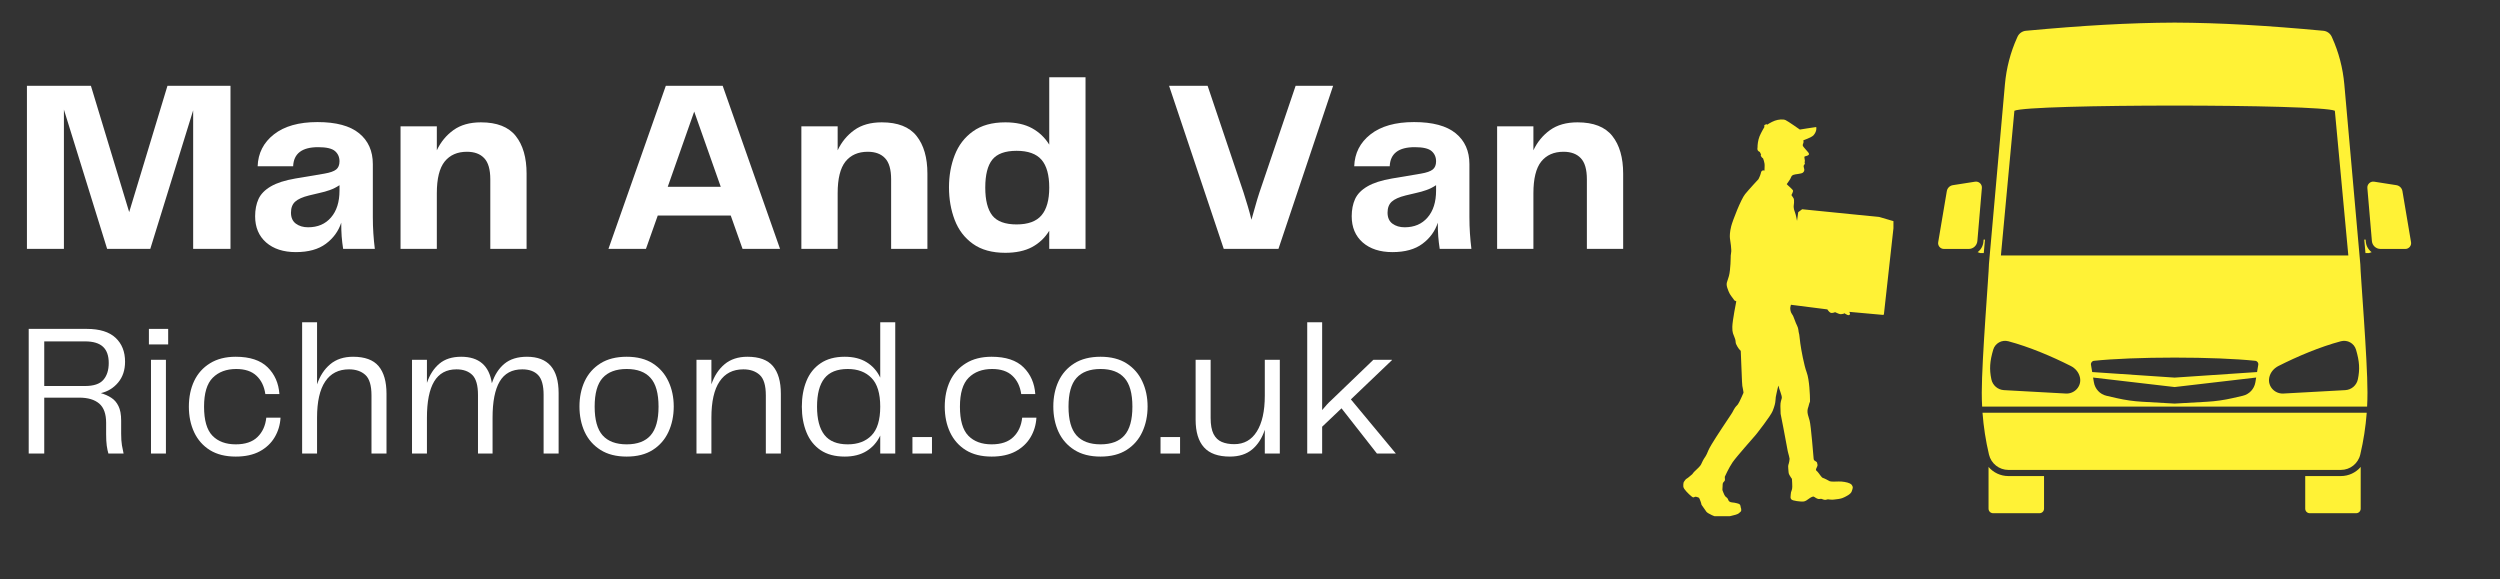 <svg xmlns="http://www.w3.org/2000/svg" xmlns:xlink="http://www.w3.org/1999/xlink" width="600" viewBox="0 0 450 104.25" height="139" preserveAspectRatio="xMidYMid meet"><rect x="0" y="0" width="450" height="104.25" fill="#333333" stroke="none"/><defs><g></g><clipPath id="c87a8f248b"><path d="M 348.711 32 L 357 32 L 357 45 L 348.711 45 Z M 348.711 32 " clip-rule="nonzero"></path></clipPath><clipPath id="c48ce81f48"><path d="M 426 32 L 434.344 32 L 434.344 45 L 426 45 Z M 426 32 " clip-rule="nonzero"></path></clipPath><clipPath id="911b92c1ba"><path d="M 356 4.07 L 427 4.07 L 427 74 L 356 74 Z M 356 4.07 " clip-rule="nonzero"></path></clipPath><clipPath id="51deffc754"><path d="M 414 84 L 425 84 L 425 92.684 L 414 92.684 Z M 414 84 " clip-rule="nonzero"></path></clipPath><clipPath id="cbec4005ca"><path d="M 357 84 L 368 84 L 368 92.684 L 357 92.684 Z M 357 84 " clip-rule="nonzero"></path></clipPath><clipPath id="5bd67346a2"><path d="M 302.996 21.43 L 340.82 21.43 L 340.82 92.914 L 302.996 92.914 Z M 302.996 21.43 " clip-rule="nonzero"></path></clipPath></defs><g fill="#ffffff" fill-opacity="1"><g transform="translate(2.285, 44.802)"><g><path d="M 39.203 -29.359 L 39.203 0 L 32.484 0 L 32.484 -24.938 L 24.766 0 L 17 0 L 9.219 -25.078 L 9.219 0 L 2.562 0 L 2.562 -29.359 L 14.078 -29.359 L 20.969 -6.625 L 27.859 -29.359 Z M 39.203 -29.359 "></path></g></g></g><g fill="#ffffff" fill-opacity="1"><g transform="translate(43.985, 44.802)"><g><path d="M 9.266 0.578 C 7.035 0.578 5.254 0 3.922 -1.156 C 2.598 -2.32 1.938 -3.895 1.938 -5.875 C 1.938 -7.051 2.141 -8.086 2.547 -8.984 C 2.961 -9.879 3.703 -10.633 4.766 -11.25 C 5.828 -11.875 7.301 -12.348 9.188 -12.672 L 14.391 -13.547 C 15.422 -13.723 16.133 -13.973 16.531 -14.297 C 16.926 -14.617 17.125 -15.109 17.125 -15.766 C 17.125 -16.523 16.852 -17.141 16.312 -17.609 C 15.77 -18.078 14.758 -18.312 13.281 -18.312 C 10.375 -18.312 8.875 -17.164 8.781 -14.875 L 2.391 -14.875 C 2.473 -17.227 3.445 -19.141 5.312 -20.609 C 7.188 -22.086 9.801 -22.828 13.156 -22.828 C 16.508 -22.828 19.008 -22.156 20.656 -20.812 C 22.301 -19.469 23.125 -17.617 23.125 -15.266 L 23.125 -5.734 C 23.125 -4.703 23.156 -3.723 23.219 -2.797 C 23.281 -1.867 23.367 -0.938 23.484 0 L 17.781 0 C 17.664 -0.738 17.578 -1.484 17.516 -2.234 C 17.461 -2.984 17.438 -3.812 17.438 -4.719 C 16.938 -3.188 16.016 -1.922 14.672 -0.922 C 13.336 0.078 11.535 0.578 9.266 0.578 Z M 11.469 -3.891 C 13.207 -3.891 14.582 -4.477 15.594 -5.656 C 16.613 -6.832 17.125 -8.445 17.125 -10.5 L 17.125 -11.469 C 16.562 -11.094 15.984 -10.801 15.391 -10.594 C 14.805 -10.383 14.176 -10.207 13.5 -10.062 L 11.656 -9.625 C 10.477 -9.332 9.641 -8.957 9.141 -8.5 C 8.641 -8.039 8.391 -7.383 8.391 -6.531 C 8.391 -5.645 8.68 -4.984 9.266 -4.547 C 9.859 -4.109 10.594 -3.891 11.469 -3.891 Z M 11.469 -3.891 "></path></g></g></g><g fill="#ffffff" fill-opacity="1"><g transform="translate(69.535, 44.802)"><g><path d="M 17.031 -22.781 C 19.914 -22.781 22.004 -21.961 23.297 -20.328 C 24.598 -18.691 25.25 -16.43 25.25 -13.547 L 25.25 0 L 18.719 0 L 18.719 -12.531 C 18.719 -14.301 18.352 -15.566 17.625 -16.328 C 16.906 -17.098 15.867 -17.484 14.516 -17.484 C 12.785 -17.484 11.445 -16.895 10.5 -15.719 C 9.562 -14.539 9.094 -12.641 9.094 -10.016 L 9.094 0 L 2.562 0 L 2.562 -22.062 L 9.094 -22.062 L 9.094 -17.75 C 9.801 -19.25 10.801 -20.461 12.094 -21.391 C 13.383 -22.316 15.031 -22.781 17.031 -22.781 Z M 17.031 -22.781 "></path></g></g></g><g fill="#ffffff" fill-opacity="1"><g transform="translate(97.027, 44.802)"><g></g></g></g><g fill="#ffffff" fill-opacity="1"><g transform="translate(108.191, 44.802)"><g><path d="M 25.469 0 L 23.344 -6 L 10.203 -6 L 8.078 0 L 1.328 0 L 11.656 -29.359 L 21.891 -29.359 L 32.219 0 Z M 12 -11.172 L 21.547 -11.172 L 16.766 -24.719 Z M 12 -11.172 "></path></g></g></g><g fill="#ffffff" fill-opacity="1"><g transform="translate(141.684, 44.802)"><g><path d="M 17.031 -22.781 C 19.914 -22.781 22.004 -21.961 23.297 -20.328 C 24.598 -18.691 25.25 -16.43 25.25 -13.547 L 25.25 0 L 18.719 0 L 18.719 -12.531 C 18.719 -14.301 18.352 -15.566 17.625 -16.328 C 16.906 -17.098 15.867 -17.484 14.516 -17.484 C 12.785 -17.484 11.445 -16.895 10.5 -15.719 C 9.562 -14.539 9.094 -12.641 9.094 -10.016 L 9.094 0 L 2.562 0 L 2.562 -22.062 L 9.094 -22.062 L 9.094 -17.75 C 9.801 -19.25 10.801 -20.461 12.094 -21.391 C 13.383 -22.316 15.031 -22.781 17.031 -22.781 Z M 17.031 -22.781 "></path></g></g></g><g fill="#ffffff" fill-opacity="1"><g transform="translate(169.176, 44.802)"><g><path d="M 19.688 -30.891 L 26.219 -30.891 L 26.219 0 L 19.688 0 L 19.688 -3.266 C 18.914 -2.004 17.883 -1.023 16.594 -0.328 C 15.301 0.359 13.695 0.703 11.781 0.703 C 9.395 0.703 7.453 0.164 5.953 -0.906 C 4.453 -1.977 3.359 -3.41 2.672 -5.203 C 1.984 -7.004 1.641 -8.961 1.641 -11.078 C 1.641 -13.172 1.984 -15.102 2.672 -16.875 C 3.359 -18.656 4.453 -20.082 5.953 -21.156 C 7.453 -22.238 9.395 -22.781 11.781 -22.781 C 13.695 -22.781 15.301 -22.426 16.594 -21.719 C 17.883 -21.008 18.914 -20.023 19.688 -18.766 Z M 13.812 -4.406 C 15.875 -4.406 17.367 -4.953 18.297 -6.047 C 19.223 -7.141 19.688 -8.801 19.688 -11.031 C 19.688 -13.301 19.223 -14.973 18.297 -16.047 C 17.367 -17.117 15.875 -17.656 13.812 -17.656 C 11.75 -17.656 10.289 -17.125 9.438 -16.062 C 8.594 -15.008 8.172 -13.332 8.172 -11.031 C 8.172 -8.77 8.594 -7.098 9.438 -6.016 C 10.289 -4.941 11.75 -4.406 13.812 -4.406 Z M 13.812 -4.406 "></path></g></g></g><g fill="#ffffff" fill-opacity="1"><g transform="translate(197.815, 44.802)"><g></g></g></g><g fill="#ffffff" fill-opacity="1"><g transform="translate(208.979, 44.802)"><g><path d="M 24.234 -29.359 L 30.984 -29.359 L 21.141 0 L 11.297 0 L 1.453 -29.359 L 8.391 -29.359 L 14.875 -10.109 C 15.133 -9.285 15.383 -8.473 15.625 -7.672 C 15.863 -6.879 16.082 -6.07 16.281 -5.25 C 16.52 -6.07 16.75 -6.879 16.969 -7.672 C 17.188 -8.473 17.43 -9.285 17.703 -10.109 Z M 24.234 -29.359 "></path></g></g></g><g fill="#ffffff" fill-opacity="1"><g transform="translate(241.369, 44.802)"><g><path d="M 9.266 0.578 C 7.035 0.578 5.254 0 3.922 -1.156 C 2.598 -2.32 1.938 -3.895 1.938 -5.875 C 1.938 -7.051 2.141 -8.086 2.547 -8.984 C 2.961 -9.879 3.703 -10.633 4.766 -11.25 C 5.828 -11.875 7.301 -12.348 9.188 -12.672 L 14.391 -13.547 C 15.422 -13.723 16.133 -13.973 16.531 -14.297 C 16.926 -14.617 17.125 -15.109 17.125 -15.766 C 17.125 -16.523 16.852 -17.141 16.312 -17.609 C 15.77 -18.078 14.758 -18.312 13.281 -18.312 C 10.375 -18.312 8.875 -17.164 8.781 -14.875 L 2.391 -14.875 C 2.473 -17.227 3.445 -19.141 5.312 -20.609 C 7.188 -22.086 9.801 -22.828 13.156 -22.828 C 16.508 -22.828 19.008 -22.156 20.656 -20.812 C 22.301 -19.469 23.125 -17.617 23.125 -15.266 L 23.125 -5.734 C 23.125 -4.703 23.156 -3.723 23.219 -2.797 C 23.281 -1.867 23.367 -0.938 23.484 0 L 17.781 0 C 17.664 -0.738 17.578 -1.484 17.516 -2.234 C 17.461 -2.984 17.438 -3.812 17.438 -4.719 C 16.938 -3.188 16.016 -1.922 14.672 -0.922 C 13.336 0.078 11.535 0.578 9.266 0.578 Z M 11.469 -3.891 C 13.207 -3.891 14.582 -4.477 15.594 -5.656 C 16.613 -6.832 17.125 -8.445 17.125 -10.5 L 17.125 -11.469 C 16.562 -11.094 15.984 -10.801 15.391 -10.594 C 14.805 -10.383 14.176 -10.207 13.5 -10.062 L 11.656 -9.625 C 10.477 -9.332 9.641 -8.957 9.141 -8.5 C 8.641 -8.039 8.391 -7.383 8.391 -6.531 C 8.391 -5.645 8.68 -4.984 9.266 -4.547 C 9.859 -4.109 10.594 -3.891 11.469 -3.891 Z M 11.469 -3.891 "></path></g></g></g><g fill="#ffffff" fill-opacity="1"><g transform="translate(266.919, 44.802)"><g><path d="M 17.031 -22.781 C 19.914 -22.781 22.004 -21.961 23.297 -20.328 C 24.598 -18.691 25.25 -16.43 25.25 -13.547 L 25.25 0 L 18.719 0 L 18.719 -12.531 C 18.719 -14.301 18.352 -15.566 17.625 -16.328 C 16.906 -17.098 15.867 -17.484 14.516 -17.484 C 12.785 -17.484 11.445 -16.895 10.5 -15.719 C 9.562 -14.539 9.094 -12.641 9.094 -10.016 L 9.094 0 L 2.562 0 L 2.562 -22.062 L 9.094 -22.062 L 9.094 -17.75 C 9.801 -19.25 10.801 -20.461 12.094 -21.391 C 13.383 -22.316 15.031 -22.781 17.031 -22.781 Z M 17.031 -22.781 "></path></g></g></g><g fill="#ffffff" fill-opacity="1"><g transform="translate(2.87, 81.638)"><g><path d="M 18.938 -5.938 L 18.938 -3.578 C 18.938 -2.742 18.984 -2.047 19.078 -1.484 C 19.18 -0.922 19.281 -0.426 19.375 0 L 16.641 0 C 16.523 -0.383 16.426 -0.859 16.344 -1.422 C 16.27 -1.984 16.234 -2.664 16.234 -3.469 L 16.234 -5.531 C 16.234 -7.133 15.816 -8.289 14.984 -9 C 14.148 -9.707 12.957 -10.062 11.406 -10.062 L 5.094 -10.062 L 5.094 0 L 2.297 0 L 2.297 -22.438 L 12.75 -22.438 C 15.07 -22.438 16.801 -21.898 17.938 -20.828 C 19.07 -19.766 19.641 -18.332 19.641 -16.531 C 19.641 -15.031 19.227 -13.785 18.406 -12.797 C 17.582 -11.805 16.539 -11.164 15.281 -10.875 C 16.008 -10.664 16.641 -10.383 17.172 -10.031 C 17.711 -9.688 18.141 -9.191 18.453 -8.547 C 18.773 -7.91 18.938 -7.039 18.938 -5.938 Z M 12.422 -12.156 C 13.992 -12.156 15.098 -12.523 15.734 -13.266 C 16.379 -14.004 16.703 -15.016 16.703 -16.297 C 16.703 -17.609 16.359 -18.582 15.672 -19.219 C 14.984 -19.863 13.91 -20.188 12.453 -20.188 L 5.094 -20.188 L 5.094 -12.156 Z M 12.422 -12.156 "></path></g></g></g><g fill="#ffffff" fill-opacity="1"><g transform="translate(24.709, 81.638)"><g><path d="M 2.094 -19.641 L 2.094 -22.438 L 5.562 -22.438 L 5.562 -19.641 Z M 2.469 0 L 2.469 -16.875 L 5.156 -16.875 L 5.156 0 Z M 2.469 0 "></path></g></g></g><g fill="#ffffff" fill-opacity="1"><g transform="translate(32.371, 81.638)"><g><path d="M 1.625 -8.438 C 1.625 -10.164 1.941 -11.707 2.578 -13.062 C 3.223 -14.414 4.176 -15.477 5.438 -16.25 C 6.695 -17.031 8.238 -17.422 10.062 -17.422 C 12.602 -17.422 14.516 -16.789 15.797 -15.531 C 17.078 -14.27 17.785 -12.66 17.922 -10.703 L 15.391 -10.703 C 15.191 -12.098 14.66 -13.195 13.797 -14 C 12.941 -14.812 11.727 -15.219 10.156 -15.219 C 8.383 -15.219 6.973 -14.691 5.922 -13.641 C 4.879 -12.598 4.359 -10.863 4.359 -8.438 C 4.359 -5.988 4.863 -4.242 5.875 -3.203 C 6.883 -2.172 8.281 -1.656 10.062 -1.656 C 11.77 -1.656 13.07 -2.094 13.969 -2.969 C 14.875 -3.844 15.406 -5.004 15.562 -6.453 L 18.125 -6.453 C 18.051 -5.16 17.695 -3.984 17.062 -2.922 C 16.438 -1.867 15.539 -1.023 14.375 -0.391 C 13.207 0.234 11.77 0.547 10.062 0.547 C 8.219 0.547 6.672 0.16 5.422 -0.609 C 4.172 -1.391 3.223 -2.461 2.578 -3.828 C 1.941 -5.191 1.625 -6.727 1.625 -8.438 Z M 1.625 -8.438 "></path></g></g></g><g fill="#ffffff" fill-opacity="1"><g transform="translate(51.914, 81.638)"><g><path d="M 11.641 -17.422 C 13.754 -17.422 15.285 -16.859 16.234 -15.734 C 17.18 -14.609 17.656 -12.953 17.656 -10.766 L 17.656 0 L 14.953 0 L 14.953 -10.469 C 14.953 -12.258 14.582 -13.488 13.844 -14.156 C 13.113 -14.82 12.133 -15.156 10.906 -15.156 C 9.031 -15.156 7.602 -14.426 6.625 -12.969 C 5.645 -11.52 5.156 -9.348 5.156 -6.453 L 5.156 0 L 2.469 0 L 2.469 -23.625 L 5.156 -23.625 L 5.156 -12.453 C 5.676 -13.984 6.469 -15.191 7.531 -16.078 C 8.602 -16.973 9.973 -17.422 11.641 -17.422 Z M 11.641 -17.422 "></path></g></g></g><g fill="#ffffff" fill-opacity="1"><g transform="translate(71.693, 81.638)"><g><path d="M 23.156 -17.422 C 26.957 -17.422 28.859 -15.238 28.859 -10.875 L 28.859 0 L 26.156 0 L 26.156 -10.562 C 26.156 -12.27 25.82 -13.461 25.156 -14.141 C 24.5 -14.816 23.551 -15.156 22.312 -15.156 C 20.469 -15.156 19.113 -14.426 18.25 -12.969 C 17.395 -11.52 16.969 -9.348 16.969 -6.453 L 16.969 0 L 14.344 0 L 14.344 -10.562 C 14.344 -12.27 14.004 -13.461 13.328 -14.141 C 12.648 -14.816 11.695 -15.156 10.469 -15.156 C 8.664 -15.156 7.328 -14.426 6.453 -12.969 C 5.586 -11.52 5.156 -9.348 5.156 -6.453 L 5.156 0 L 2.469 0 L 2.469 -16.875 L 5.156 -16.875 L 5.156 -12.719 C 5.656 -14.188 6.398 -15.336 7.391 -16.172 C 8.379 -17.004 9.688 -17.422 11.312 -17.422 C 14.52 -17.422 16.363 -15.832 16.844 -12.656 C 17.332 -14.145 18.082 -15.312 19.094 -16.156 C 20.113 -17 21.469 -17.422 23.156 -17.422 Z M 23.156 -17.422 "></path></g></g></g><g fill="#ffffff" fill-opacity="1"><g transform="translate(102.679, 81.638)"><g><path d="M 10.125 0.547 C 8.238 0.547 6.664 0.145 5.406 -0.656 C 4.145 -1.457 3.195 -2.535 2.562 -3.891 C 1.938 -5.254 1.625 -6.781 1.625 -8.469 C 1.625 -10.156 1.938 -11.672 2.562 -13.016 C 3.195 -14.367 4.145 -15.441 5.406 -16.234 C 6.664 -17.023 8.238 -17.422 10.125 -17.422 C 12.008 -17.422 13.578 -17.02 14.828 -16.219 C 16.078 -15.414 17.016 -14.336 17.641 -12.984 C 18.273 -11.641 18.594 -10.133 18.594 -8.469 C 18.594 -6.781 18.273 -5.254 17.641 -3.891 C 17.016 -2.535 16.078 -1.457 14.828 -0.656 C 13.578 0.145 12.008 0.547 10.125 0.547 Z M 4.359 -8.438 C 4.359 -6.07 4.836 -4.348 5.797 -3.266 C 6.766 -2.191 8.207 -1.656 10.125 -1.656 C 12.039 -1.656 13.473 -2.191 14.422 -3.266 C 15.379 -4.348 15.859 -6.07 15.859 -8.438 C 15.859 -10.82 15.379 -12.547 14.422 -13.609 C 13.473 -14.68 12.039 -15.219 10.125 -15.219 C 8.207 -15.219 6.766 -14.68 5.797 -13.609 C 4.836 -12.547 4.359 -10.82 4.359 -8.438 Z M 4.359 -8.438 "></path></g></g></g><g fill="#ffffff" fill-opacity="1"><g transform="translate(122.897, 81.638)"><g><path d="M 11.641 -17.422 C 13.754 -17.422 15.285 -16.859 16.234 -15.734 C 17.18 -14.609 17.656 -12.953 17.656 -10.766 L 17.656 0 L 14.953 0 L 14.953 -10.469 C 14.953 -12.258 14.582 -13.488 13.844 -14.156 C 13.113 -14.82 12.133 -15.156 10.906 -15.156 C 9.031 -15.156 7.602 -14.426 6.625 -12.969 C 5.645 -11.52 5.156 -9.348 5.156 -6.453 L 5.156 0 L 2.469 0 L 2.469 -16.875 L 5.156 -16.875 L 5.156 -12.453 C 5.676 -13.984 6.469 -15.191 7.531 -16.078 C 8.602 -16.973 9.973 -17.422 11.641 -17.422 Z M 11.641 -17.422 "></path></g></g></g><g fill="#ffffff" fill-opacity="1"><g transform="translate(142.676, 81.638)"><g><path d="M 15.766 -23.625 L 18.469 -23.625 L 18.469 0 L 15.766 0 L 15.766 -3.234 C 15.203 -2.047 14.383 -1.117 13.312 -0.453 C 12.25 0.211 10.938 0.547 9.375 0.547 C 7.625 0.547 6.176 0.16 5.031 -0.609 C 3.883 -1.391 3.035 -2.461 2.484 -3.828 C 1.93 -5.191 1.656 -6.727 1.656 -8.438 C 1.656 -10.164 1.93 -11.707 2.484 -13.062 C 3.035 -14.414 3.883 -15.477 5.031 -16.25 C 6.176 -17.031 7.625 -17.422 9.375 -17.422 C 10.938 -17.422 12.25 -17.094 13.312 -16.438 C 14.383 -15.781 15.203 -14.859 15.766 -13.672 Z M 9.922 -1.656 C 11.723 -1.656 13.145 -2.188 14.188 -3.25 C 15.238 -4.32 15.766 -6.051 15.766 -8.438 C 15.766 -10.82 15.238 -12.547 14.188 -13.609 C 13.145 -14.68 11.723 -15.219 9.922 -15.219 C 8.004 -15.219 6.602 -14.656 5.719 -13.531 C 4.832 -12.406 4.391 -10.707 4.391 -8.438 C 4.391 -6.188 4.832 -4.492 5.719 -3.359 C 6.602 -2.223 8.004 -1.656 9.922 -1.656 Z M 9.922 -1.656 "></path></g></g></g><g fill="#ffffff" fill-opacity="1"><g transform="translate(163.536, 81.638)"><g><path d="M 0.703 0 L 0.703 -2.969 L 4.219 -2.969 L 4.219 0 Z M 0.703 0 "></path></g></g></g><g fill="#ffffff" fill-opacity="1"><g transform="translate(168.43, 81.638)"><g><path d="M 1.625 -8.438 C 1.625 -10.164 1.941 -11.707 2.578 -13.062 C 3.223 -14.414 4.176 -15.477 5.438 -16.25 C 6.695 -17.031 8.238 -17.422 10.062 -17.422 C 12.602 -17.422 14.516 -16.789 15.797 -15.531 C 17.078 -14.27 17.785 -12.66 17.922 -10.703 L 15.391 -10.703 C 15.191 -12.098 14.66 -13.195 13.797 -14 C 12.941 -14.812 11.727 -15.219 10.156 -15.219 C 8.383 -15.219 6.973 -14.691 5.922 -13.641 C 4.879 -12.598 4.359 -10.863 4.359 -8.438 C 4.359 -5.988 4.863 -4.242 5.875 -3.203 C 6.883 -2.172 8.281 -1.656 10.062 -1.656 C 11.77 -1.656 13.07 -2.094 13.969 -2.969 C 14.875 -3.844 15.406 -5.004 15.562 -6.453 L 18.125 -6.453 C 18.051 -5.16 17.695 -3.984 17.062 -2.922 C 16.438 -1.867 15.539 -1.023 14.375 -0.391 C 13.207 0.234 11.77 0.547 10.062 0.547 C 8.219 0.547 6.672 0.16 5.422 -0.609 C 4.172 -1.391 3.223 -2.461 2.578 -3.828 C 1.941 -5.191 1.625 -6.727 1.625 -8.438 Z M 1.625 -8.438 "></path></g></g></g><g fill="#ffffff" fill-opacity="1"><g transform="translate(187.973, 81.638)"><g><path d="M 10.125 0.547 C 8.238 0.547 6.664 0.145 5.406 -0.656 C 4.145 -1.457 3.195 -2.535 2.562 -3.891 C 1.938 -5.254 1.625 -6.781 1.625 -8.469 C 1.625 -10.156 1.938 -11.672 2.562 -13.016 C 3.195 -14.367 4.145 -15.441 5.406 -16.234 C 6.664 -17.023 8.238 -17.422 10.125 -17.422 C 12.008 -17.422 13.578 -17.02 14.828 -16.219 C 16.078 -15.414 17.016 -14.336 17.641 -12.984 C 18.273 -11.641 18.594 -10.133 18.594 -8.469 C 18.594 -6.781 18.273 -5.254 17.641 -3.891 C 17.016 -2.535 16.078 -1.457 14.828 -0.656 C 13.578 0.145 12.008 0.547 10.125 0.547 Z M 4.359 -8.438 C 4.359 -6.07 4.836 -4.348 5.797 -3.266 C 6.766 -2.191 8.207 -1.656 10.125 -1.656 C 12.039 -1.656 13.473 -2.191 14.422 -3.266 C 15.379 -4.348 15.859 -6.07 15.859 -8.438 C 15.859 -10.82 15.379 -12.547 14.422 -13.609 C 13.473 -14.68 12.039 -15.219 10.125 -15.219 C 8.207 -15.219 6.766 -14.68 5.797 -13.609 C 4.836 -12.547 4.359 -10.82 4.359 -8.438 Z M 4.359 -8.438 "></path></g></g></g><g fill="#ffffff" fill-opacity="1"><g transform="translate(208.192, 81.638)"><g><path d="M 0.703 0 L 0.703 -2.969 L 4.219 -2.969 L 4.219 0 Z M 0.703 0 "></path></g></g></g><g fill="#ffffff" fill-opacity="1"><g transform="translate(213.086, 81.638)"><g><path d="M 14.578 -16.875 L 17.281 -16.875 L 17.281 0 L 14.578 0 L 14.578 -4.281 C 14.086 -2.781 13.328 -1.598 12.297 -0.734 C 11.273 0.117 9.941 0.547 8.297 0.547 C 6.18 0.547 4.625 -0.008 3.625 -1.125 C 2.625 -2.238 2.125 -3.898 2.125 -6.109 L 2.125 -16.875 L 4.828 -16.875 L 4.828 -6.406 C 4.828 -5.176 5 -4.219 5.344 -3.531 C 5.695 -2.844 6.191 -2.363 6.828 -2.094 C 7.473 -1.82 8.223 -1.688 9.078 -1.688 C 10.836 -1.688 12.191 -2.445 13.141 -3.969 C 14.098 -5.488 14.578 -7.641 14.578 -10.422 Z M 14.578 -16.875 "></path></g></g></g><g fill="#ffffff" fill-opacity="1"><g transform="translate(232.831, 81.638)"><g><path d="M 15.016 0 L 8.641 -8.141 L 5.156 -4.828 L 5.156 0 L 2.469 0 L 2.469 -23.625 L 5.156 -23.625 L 5.156 -7.828 C 5.406 -8.141 5.672 -8.445 5.953 -8.75 C 6.234 -9.062 6.508 -9.336 6.781 -9.578 L 14.375 -16.875 L 17.719 -16.875 L 17.719 -16.812 L 10.328 -9.75 L 18.422 0 Z M 15.016 0 "></path></g></g></g><g clip-path="url(#c87a8f248b)"><path fill="#fff236" d="M 355.516 32.703 L 351.52 33.328 C 350.961 33.414 350.52 33.848 350.426 34.406 L 348.875 43.598 C 348.77 44.23 349.258 44.809 349.902 44.809 L 354.379 44.809 C 355.184 44.809 355.855 44.191 355.926 43.387 L 356.738 33.84 C 356.797 33.156 356.199 32.598 355.516 32.703 " fill-opacity="1" fill-rule="nonzero"></path></g><g clip-path="url(#c48ce81f48)"><path fill="#fff236" d="M 433.988 43.598 L 432.438 34.406 C 432.344 33.848 431.902 33.414 431.344 33.328 L 427.348 32.703 C 426.668 32.598 426.07 33.156 426.125 33.84 L 426.941 43.387 C 427.008 44.191 427.68 44.809 428.488 44.809 L 432.965 44.809 C 433.605 44.809 434.094 44.23 433.988 43.598 " fill-opacity="1" fill-rule="nonzero"></path></g><path fill="#fff236" d="M 358.016 81.82 C 358.398 83.441 359.848 84.586 361.512 84.586 L 367.699 84.586 C 369.273 84.586 414.379 84.586 415.168 84.586 L 421.352 84.586 C 423.02 84.586 424.465 83.441 424.848 81.82 C 425.434 79.344 425.82 76.824 426.012 74.293 L 356.852 74.293 C 357.043 76.824 357.43 79.344 358.016 81.82 " fill-opacity="1" fill-rule="nonzero"></path><g clip-path="url(#911b92c1ba)"><path fill="#fff236" d="M 424.418 68.266 C 424.195 69.355 423.266 70.16 422.156 70.223 L 411.012 70.836 C 409.449 70.922 408.16 69.535 408.461 68 C 408.473 67.945 408.484 67.887 408.496 67.832 C 408.715 66.98 409.32 66.285 410.102 65.887 C 413.543 64.145 417.609 62.426 421.363 61.426 C 422.535 61.113 423.746 61.785 424.086 62.949 C 424.703 65.051 424.797 66.453 424.418 68.266 Z M 406.48 65.691 L 406.48 65.711 L 406.27 66.969 L 391.43 67.969 L 376.594 66.969 L 376.383 65.699 L 376.379 65.691 C 376.34 65.52 376.379 65.344 376.484 65.195 C 376.586 65.055 376.742 64.961 376.918 64.945 C 380.43 64.578 385.719 64.367 391.43 64.367 C 397.145 64.367 402.438 64.578 405.945 64.945 C 406.121 64.961 406.277 65.055 406.383 65.195 C 406.484 65.344 406.523 65.52 406.48 65.691 Z M 405.969 68.809 C 405.766 70.02 404.867 70.977 403.676 71.246 L 401.852 71.664 C 400.336 72.012 398.785 72.23 397.246 72.316 L 391.43 72.645 L 385.617 72.316 C 384.078 72.23 382.527 72.012 381.012 71.664 L 379.191 71.246 C 377.996 70.977 377.098 70.02 376.898 68.809 L 376.754 67.957 L 391.43 69.668 L 406.109 67.957 Z M 371.852 70.836 L 360.707 70.223 C 359.598 70.16 358.668 69.355 358.445 68.266 C 358.066 66.453 358.16 65.051 358.777 62.949 C 359.117 61.785 360.328 61.113 361.5 61.426 C 365.254 62.426 369.32 64.145 372.762 65.887 C 373.543 66.285 374.148 66.98 374.363 67.832 C 374.379 67.887 374.391 67.945 374.402 68 C 374.703 69.535 373.414 70.922 371.852 70.836 Z M 362.59 19.938 C 365.168 18.695 417.695 18.695 420.273 19.938 L 422.699 45.984 L 360.164 45.984 Z M 424.859 47.605 L 421.977 15.172 C 421.715 12.266 420.984 9.418 419.777 6.762 C 419.754 6.711 419.73 6.66 419.707 6.605 C 419.43 6.008 418.855 5.598 418.199 5.539 C 408.027 4.594 399.695 4.105 391.43 4.07 C 383.168 4.105 374.836 4.594 364.664 5.539 C 364.008 5.598 363.434 6.008 363.156 6.605 C 363.133 6.66 363.109 6.711 363.086 6.762 C 361.879 9.418 361.148 12.266 360.887 15.172 L 358.004 47.605 L 358.008 47.605 C 357.988 49.32 356.727 64.531 356.719 70.633 C 356.719 71.484 356.738 72.34 356.785 73.191 L 426.078 73.191 C 426.125 72.34 426.145 71.484 426.145 70.633 C 426.141 64.531 424.875 49.32 424.859 47.605 " fill-opacity="1" fill-rule="nonzero"></path></g><g clip-path="url(#51deffc754)"><path fill="#fff236" d="M 421.352 85.691 L 414.941 85.691 L 414.941 91.566 C 414.941 92.016 415.305 92.379 415.758 92.379 L 424.109 92.379 C 424.559 92.379 424.926 92.016 424.926 91.566 L 424.926 84.047 C 424.059 85.066 422.77 85.691 421.352 85.691 " fill-opacity="1" fill-rule="nonzero"></path></g><g clip-path="url(#cbec4005ca)"><path fill="#fff236" d="M 357.938 84.047 L 357.938 91.566 C 357.938 92.016 358.305 92.379 358.754 92.379 L 367.109 92.379 C 367.559 92.379 367.926 92.016 367.926 91.566 L 367.926 85.691 L 361.512 85.691 C 360.094 85.691 358.809 85.066 357.938 84.047 " fill-opacity="1" fill-rule="nonzero"></path></g><path fill="#fff236" d="M 425.84 43.48 L 425.809 43.125 L 425.566 43.125 L 425.785 45.555 L 426.422 45.555 L 426.895 45.391 C 426.305 44.949 425.906 44.273 425.84 43.48 " fill-opacity="1" fill-rule="nonzero"></path><path fill="#fff236" d="M 357.297 43.125 L 357.055 43.125 L 357.023 43.48 C 356.957 44.273 356.559 44.949 355.969 45.387 L 356.441 45.555 L 357.078 45.555 L 357.297 43.125 " fill-opacity="1" fill-rule="nonzero"></path><g clip-path="url(#5bd67346a2)"><path fill="#fff236" d="M 321.613 33.141 C 321.887 32.738 321.98 32.648 322.207 32.281 C 322.43 31.918 322.391 31.664 322.754 31.492 C 323.121 31.324 324.219 31.324 324.531 31.07 C 324.844 30.816 324.801 30.492 324.715 30.254 C 324.633 30.012 324.656 29.828 324.656 29.828 C 324.656 29.828 324.93 29.465 324.883 29.336 C 324.84 29.207 324.785 29.133 324.785 29.133 C 324.785 29.133 324.898 29.141 324.887 29.012 C 324.879 28.883 324.793 28.441 324.789 28.332 C 324.785 28.215 324.84 28.16 324.84 28.16 C 324.84 28.16 325.438 28.027 325.559 27.879 C 325.676 27.73 325.598 27.598 325.473 27.422 C 325.348 27.246 324.621 26.473 324.539 26.305 C 324.453 26.145 324.516 25.961 324.539 25.906 C 324.566 25.852 324.652 25.652 324.633 25.484 C 324.605 25.312 324.602 25.258 324.602 25.258 C 324.602 25.258 326.102 24.723 326.426 24.359 C 326.754 23.992 326.922 23.57 326.938 23.25 C 326.957 22.93 326.953 22.883 326.863 22.875 C 326.777 22.867 323.973 23.32 323.973 23.32 C 323.973 23.32 321.844 21.82 321.41 21.621 C 320.98 21.418 320.121 21.488 319.469 21.723 C 318.812 21.965 318.066 22.453 318.066 22.453 C 318.066 22.453 318.074 22.316 317.902 22.375 C 317.73 22.434 317.547 22.492 317.566 22.645 C 317.59 22.797 317.59 22.863 317.59 22.863 C 317.59 22.863 317.004 23.832 316.715 24.543 C 316.426 25.254 316.352 26.141 316.359 26.453 C 316.367 26.77 316.301 26.734 316.34 26.898 C 316.375 27.062 316.426 27.141 316.551 27.234 C 316.676 27.332 316.754 27.285 316.828 27.477 C 316.906 27.668 317.004 27.812 317.004 27.812 C 317.004 27.812 316.887 27.863 316.953 28.023 C 317.02 28.188 317.059 28.242 317.145 28.344 C 317.23 28.438 317.348 28.496 317.348 28.496 C 317.348 28.496 317.664 29.262 317.633 29.848 C 317.605 30.43 317.605 30.715 317.605 30.715 C 317.605 30.715 317.383 30.617 317.203 30.715 C 317.02 30.809 316.98 31.051 316.895 31.367 C 316.809 31.688 316.52 32.254 316.52 32.254 C 316.52 32.254 314.875 34.016 314.121 34.938 C 313.371 35.859 311.852 39.758 311.609 40.754 C 311.363 41.75 311.348 42.426 311.383 42.855 C 311.422 43.289 311.59 44.172 311.59 44.492 C 311.59 44.812 311.688 45.059 311.59 45.562 C 311.496 46.07 311.531 46.219 311.531 46.219 C 311.531 46.219 311.508 48.543 311.215 49.656 C 310.918 50.773 310.629 50.918 310.918 51.824 C 311.215 52.734 311.418 53 311.625 53.297 C 311.832 53.59 312.211 54.09 312.211 54.09 L 312.531 54.234 C 312.531 54.234 311.836 57.703 311.816 58.828 C 311.789 59.953 312.035 60.199 312.16 60.586 C 312.281 60.977 312.379 61.051 312.406 61.469 C 312.43 61.883 312.504 61.957 312.723 62.371 C 312.945 62.789 313.336 63.156 313.336 63.156 C 313.336 63.156 313.535 67.863 313.559 68.648 C 313.582 69.434 313.633 69.551 313.727 70.016 C 313.828 70.48 313.828 70.703 313.828 70.703 C 313.828 70.703 313.055 72.508 312.812 72.797 C 312.566 73.094 312.422 73.141 312.078 73.754 C 311.73 74.363 311.906 74.145 311.535 74.684 C 311.172 75.223 308.812 78.758 308.105 79.957 C 307.395 81.156 307.52 81.105 307.227 81.719 C 306.93 82.328 306.809 82.352 306.516 82.918 C 306.219 83.48 306.246 83.578 306.023 83.848 C 305.805 84.117 305.781 84.117 305.512 84.387 C 305.242 84.656 304.902 84.973 304.902 84.973 L 304.605 85.359 C 304.605 85.359 304.238 85.66 303.949 85.91 C 303.664 86.156 303.512 86.156 303.348 86.387 C 303.188 86.609 303.023 86.789 303.023 86.988 C 303.023 87.188 302.848 87.508 303.18 88.012 C 303.512 88.52 304.562 89.512 304.77 89.531 C 304.973 89.555 305.078 89.32 305.391 89.441 C 305.703 89.562 305.797 89.492 305.938 89.824 C 306.078 90.156 306.195 90.516 306.223 90.637 C 306.254 90.758 306.273 90.859 306.273 90.859 C 306.273 90.859 306.965 91.867 307.16 92.125 C 307.352 92.383 308.742 93.137 309.652 93.129 C 310.562 93.125 312.582 92.723 312.961 92.414 C 313.34 92.105 313.426 92.035 313.418 91.855 C 313.41 91.68 313.438 91.57 313.383 91.48 C 313.328 91.391 313.309 91.215 313.289 91.066 C 313.27 90.922 313.184 90.816 313.07 90.73 C 312.953 90.648 312.227 90.465 311.797 90.438 C 311.371 90.406 311.23 90.238 311.145 90.109 C 311.055 89.98 311.055 89.738 310.801 89.555 C 310.547 89.367 310.504 89.312 310.375 89.055 C 310.246 88.797 310.148 88.488 310.074 88.328 C 310.004 88.172 310.047 87.973 310.062 87.602 C 310.074 87.234 310.074 87.004 310.176 86.859 C 310.273 86.719 310.504 86.543 310.492 86.391 C 310.48 86.234 310.461 85.82 310.461 85.82 C 310.461 85.82 311.184 84.203 311.875 83.199 C 312.562 82.199 315.727 78.652 316.035 78.277 C 316.348 77.898 318.746 74.824 319.082 73.969 C 319.422 73.113 319.562 72.543 319.582 72.098 C 319.598 71.652 319.668 71.258 319.758 70.883 C 319.848 70.512 319.848 70.418 319.938 70.066 C 320.023 69.711 320.133 69.211 320.152 69.531 C 320.168 69.852 320.812 71.258 320.723 71.652 C 320.633 72.043 320.457 72.383 320.473 73.113 C 320.488 73.844 320.512 74.488 320.512 74.488 C 320.512 74.488 321.477 79.363 321.656 80.469 C 321.832 81.57 322.012 81.93 322.066 82.301 C 322.121 82.676 322.176 82.426 322.066 83.07 C 321.957 83.715 321.816 83.605 321.887 84.316 C 321.957 85.027 321.906 85.117 322.082 85.473 C 322.262 85.832 322.547 86.188 322.547 86.188 C 322.547 86.188 322.656 87.672 322.586 87.922 C 322.52 88.172 322.551 88.164 322.48 88.32 C 322.414 88.477 322.332 88.719 322.324 89.086 C 322.312 89.449 322.211 89.621 322.449 89.895 C 322.688 90.168 324.145 90.305 324.57 90.281 C 324.992 90.258 325.332 89.961 325.684 89.711 C 326.039 89.461 326.391 89.301 326.539 89.426 C 326.691 89.551 327.117 89.797 327.344 89.824 C 327.574 89.844 327.758 89.73 327.953 89.824 C 328.148 89.914 328.246 89.934 328.473 89.973 C 328.703 90.004 328.93 89.848 329.102 89.883 C 329.27 89.914 329.363 89.926 329.707 89.938 C 330.047 89.953 329.785 89.938 330.332 89.895 C 330.883 89.848 330.984 89.801 331.203 89.77 C 331.418 89.734 331.738 89.633 331.965 89.508 C 332.191 89.383 333.129 89.004 333.32 88.426 C 333.516 87.844 333.551 87.707 333.426 87.477 C 333.301 87.25 333.301 87.191 332.922 87 C 332.547 86.805 331.547 86.637 330.973 86.668 C 330.406 86.703 329.504 86.715 329.328 86.609 C 329.16 86.508 328.316 86.062 328.098 86.016 C 327.883 85.973 327.375 85.117 327.145 84.902 C 326.918 84.684 326.781 84.641 326.93 84.332 C 327.078 84.023 327.219 83.762 327.133 83.566 C 327.055 83.375 327.156 83.25 326.906 83.09 C 326.656 82.934 326.496 82.875 326.461 82.621 C 326.43 82.371 325.977 76.539 325.73 75.703 C 325.484 74.867 325.312 74.418 325.348 73.926 C 325.383 73.441 325.492 73.402 325.629 72.777 C 325.77 72.152 325.801 72.672 325.801 71.977 C 325.801 71.277 325.699 68.324 325.207 67.039 C 324.723 65.75 324.215 62.961 324.055 61.805 C 323.891 60.645 323.914 60.289 323.805 59.969 C 323.699 59.648 323.766 59.168 323.461 58.582 C 323.156 57.992 323.141 57.746 322.961 57.371 C 322.785 56.996 322.84 56.926 322.551 56.531 C 322.266 56.141 322.23 55.605 322.25 55.375 C 322.266 55.141 322.375 54.859 322.375 54.859 L 328.922 55.691 C 328.922 55.691 329.203 56.156 329.496 56.293 C 329.785 56.43 330.324 56.191 330.324 56.191 C 330.324 56.191 331.012 56.527 331.254 56.551 C 331.5 56.566 331.895 56.457 331.895 56.457 L 331.969 56.375 C 331.969 56.375 332.57 56.758 332.734 56.734 C 332.895 56.715 333.027 56.617 333 56.457 C 332.969 56.301 332.867 56.133 332.867 56.133 L 339.02 56.688 L 339.109 56.527 L 340.957 39.844 L 338.285 39.059 L 324.387 37.664 L 323.68 38.191 L 323.465 39.762 C 323.465 39.762 323.27 38.621 323.055 38.105 C 322.84 37.59 322.859 37.125 322.859 37.125 C 322.859 37.125 323.043 35.969 322.828 35.664 C 322.613 35.363 322.457 35.113 322.457 35.113 C 322.457 35.113 322.797 34.508 322.742 34.297 C 322.688 34.082 321.586 33.184 321.613 33.141 Z M 321.613 33.141 " fill-opacity="1" fill-rule="evenodd"></path></g></svg>